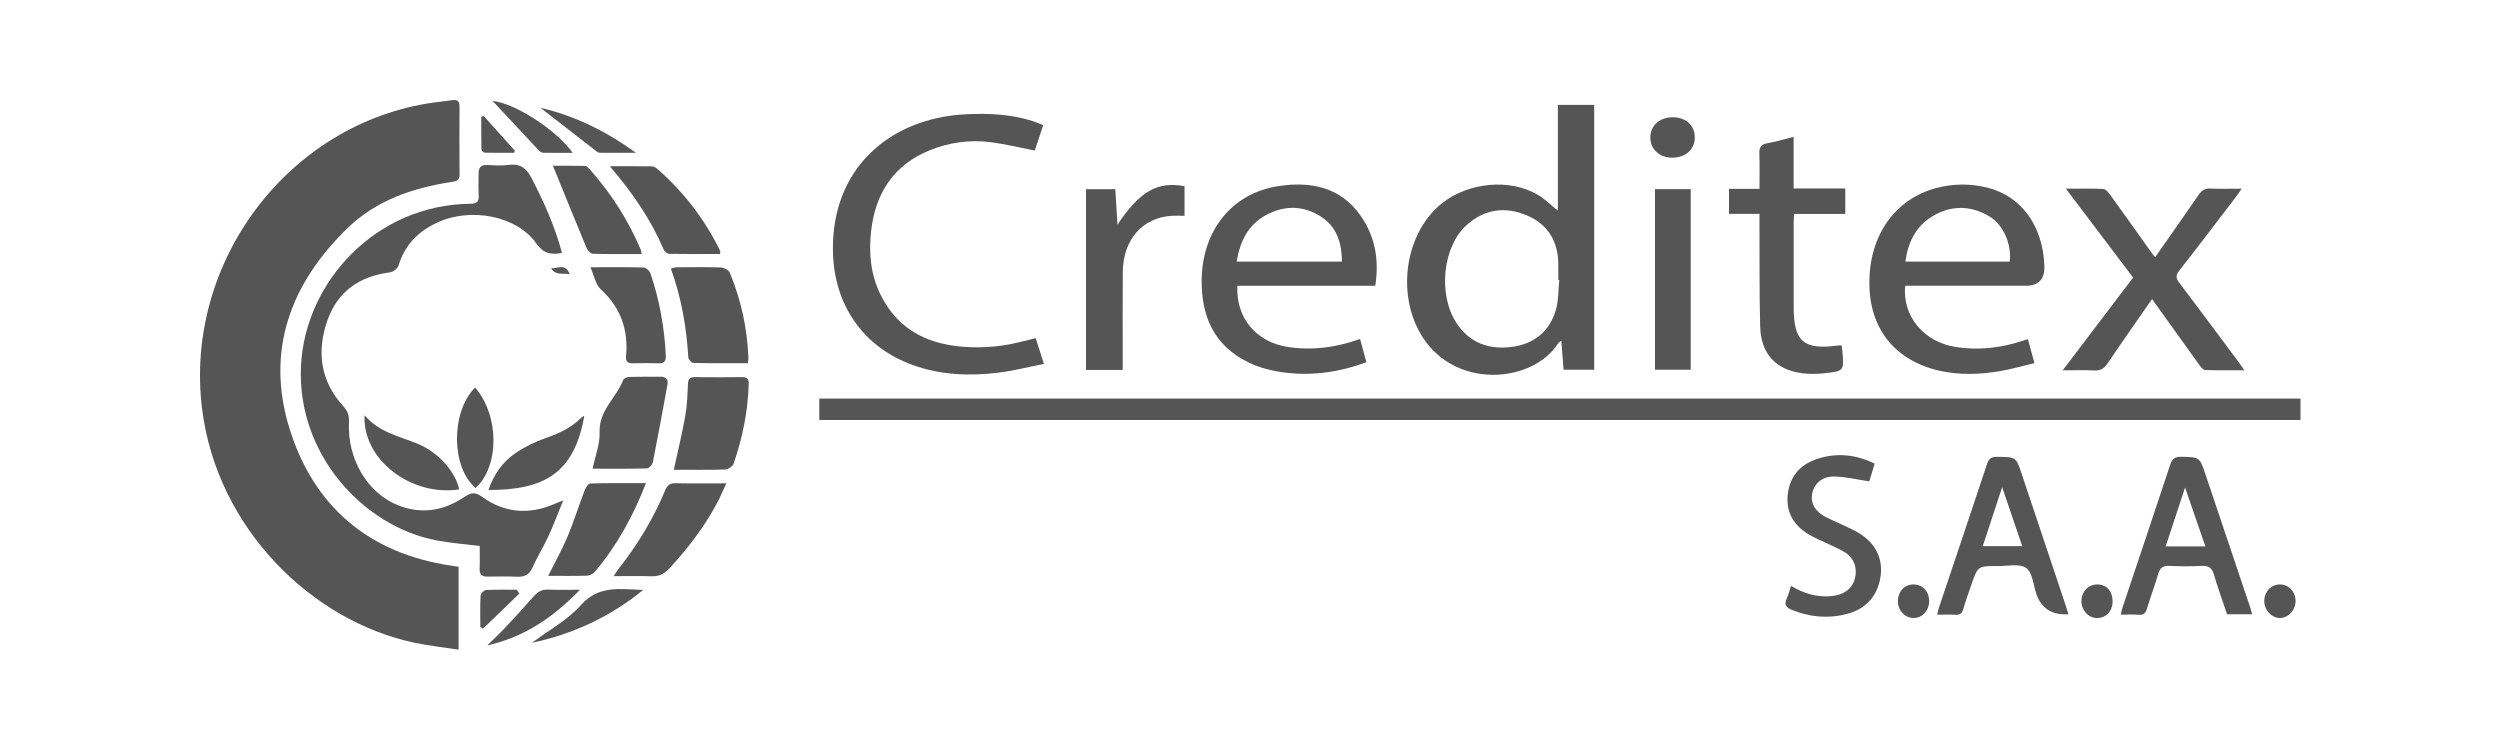 <?xml version="1.0" encoding="UTF-8"?> <svg xmlns="http://www.w3.org/2000/svg" width="200" height="60" viewBox="0 0 200 60" fill="none"><path d="M36.686 45.342V51.974C35.465 51.785 34.321 51.66 33.199 51.427C24.998 49.721 17.355 42.304 16.165 32.702C14.71 20.97 23.067 9.827 34.721 8.197C35.208 8.129 35.699 8.088 36.186 8.014C36.59 7.952 36.765 8.093 36.762 8.514C36.752 10.334 36.748 12.154 36.765 13.973C36.77 14.449 36.51 14.494 36.138 14.553C33.049 15.028 30.126 16.011 27.846 18.208C23.247 22.64 21.225 28.057 23.161 34.288C25.1 40.529 29.515 44.274 36.081 45.249C36.278 45.279 36.474 45.311 36.686 45.342Z" fill="#555555"></path><path d="M184.04 31.886V33.598H65.544V31.886H184.04Z" fill="#555555"></path><path d="M44.961 20.239C44.071 20.392 43.484 20.291 42.918 19.488C41.347 17.262 37.671 16.559 34.983 17.804C33.462 18.509 32.385 19.586 31.888 21.23C31.816 21.47 31.461 21.758 31.207 21.788C28.759 22.089 26.991 23.323 26.181 25.664C25.323 28.143 25.633 30.498 27.468 32.499C27.819 32.883 27.943 33.245 27.918 33.758C27.768 36.72 29.399 39.462 31.868 40.432C33.752 41.172 35.519 40.853 37.163 39.75C37.66 39.417 37.999 39.334 38.556 39.738C40.346 41.035 42.303 41.198 44.34 40.322C44.518 40.246 44.698 40.175 45.062 40.028C44.623 41.097 44.274 42.031 43.857 42.935C43.473 43.769 42.973 44.55 42.607 45.39C42.346 45.988 41.959 46.166 41.35 46.138C40.569 46.1 39.784 46.122 38.999 46.128C38.554 46.133 38.348 45.955 38.37 45.481C38.399 44.88 38.377 44.277 38.377 43.679C37.191 43.529 36.056 43.444 34.944 43.235C29.128 42.151 23.716 36.374 24.081 29.234C24.423 22.523 30.091 16.377 37.631 16.301C38.185 16.295 38.326 16.104 38.295 15.596C38.26 15.014 38.285 14.428 38.29 13.845C38.293 13.416 38.469 13.181 38.943 13.202C39.525 13.227 40.116 13.271 40.687 13.192C41.599 13.069 42.104 13.434 42.52 14.239C43.51 16.151 44.393 18.099 44.959 20.239H44.961Z" fill="#555555"></path><path d="M124.63 16.849V8.391H127.535V29.58H125.086C125.028 28.827 124.971 28.079 124.908 27.261C124.803 27.335 124.717 27.365 124.679 27.425C122.524 30.88 115.517 31.279 113.226 25.867C111.82 22.545 112.731 18.369 115.339 16.278C117.466 14.575 120.801 14.259 123.042 15.596C123.588 15.921 124.05 16.387 124.63 16.849ZM124.742 22.398C124.717 22.395 124.691 22.394 124.665 22.39C124.665 21.986 124.665 21.582 124.665 21.178C124.662 19.333 123.855 17.959 122.161 17.237C120.406 16.489 118.724 16.726 117.294 18.039C115.402 19.777 115.037 23.582 116.514 25.837C117.582 27.468 119.161 28 121.004 27.744C122.749 27.501 123.976 26.502 124.47 24.786C124.688 24.027 124.658 23.195 124.742 22.397V22.398Z" fill="#555555"></path><path d="M82.86 27.056C83.056 27.676 83.256 28.309 83.511 29.114C82.213 29.368 81.026 29.676 79.82 29.82C77.535 30.093 75.26 30.003 73.061 29.217C69.076 27.79 66.741 24.433 66.636 20.189C66.469 13.475 71.191 9.481 77.165 9.148C79.005 9.046 80.834 9.125 82.611 9.684C82.882 9.769 83.141 9.892 83.457 10.017C83.217 10.739 82.993 11.412 82.784 12.043C81.575 11.809 80.427 11.527 79.263 11.377C77.595 11.162 75.945 11.385 74.387 12.018C71.542 13.173 70.062 15.391 69.701 18.388C69.488 20.151 69.631 21.896 70.416 23.519C71.875 26.534 74.478 27.665 77.639 27.777C78.507 27.809 79.388 27.754 80.248 27.634C81.105 27.514 81.945 27.263 82.858 27.053L82.86 27.056Z" fill="#555555"></path><path d="M162.232 27.133C162.401 27.754 162.559 28.33 162.755 29.048C161.807 29.272 160.915 29.535 160.005 29.689C158.387 29.96 156.758 30.025 155.138 29.654C151.579 28.839 149.547 26.279 149.547 22.618C149.547 18.836 151.595 15.923 154.888 15.047C156.253 14.684 157.633 14.672 159.003 15.015C161.716 15.695 163.436 18.077 163.551 21.27C163.589 22.331 163.091 22.861 162.059 22.861C159.082 22.861 156.107 22.861 153.13 22.861C152.889 22.861 152.648 22.861 152.417 22.861C152.169 25.288 153.91 27.365 156.467 27.762C158.2 28.03 159.9 27.853 161.57 27.342C161.779 27.277 161.986 27.211 162.232 27.135V27.133ZM160.783 20.927C160.939 19.523 160.269 17.976 159.132 17.3C157.648 16.418 156.088 16.412 154.614 17.291C153.292 18.08 152.645 19.351 152.431 20.927H160.785H160.783Z" fill="#555555"></path><path d="M108.805 27.116C108.98 27.757 109.137 28.334 109.313 28.977C107.192 29.767 105.039 30.077 102.842 29.813C101.817 29.69 100.754 29.427 99.832 28.972C97.121 27.637 96.087 25.277 96.134 22.346C96.198 18.424 98.56 15.459 102.257 14.89C104.817 14.497 107.209 14.934 108.834 17.236C110.008 18.899 110.348 20.784 110.021 22.864H98.991C98.857 25.43 100.504 27.383 103.056 27.762C105.001 28.05 106.888 27.807 108.802 27.116H108.805ZM98.933 20.926H107.356C107.345 19.445 106.948 18.159 105.704 17.346C104.281 16.417 102.732 16.407 101.252 17.221C99.843 17.998 99.2 19.31 98.933 20.924V20.926Z" fill="#555555"></path><path d="M172.408 20.579C173.606 18.868 174.77 17.223 175.911 15.561C176.154 15.208 176.419 15.062 176.852 15.083C177.633 15.121 178.416 15.094 179.336 15.094C179.152 15.359 179.03 15.55 178.891 15.73C177.38 17.706 175.878 19.69 174.342 21.647C174.045 22.024 174.064 22.255 174.342 22.621C175.941 24.728 177.515 26.854 179.096 28.974C179.226 29.149 179.347 29.332 179.549 29.619C178.431 29.619 177.415 29.638 176.402 29.6C176.24 29.594 176.058 29.349 175.933 29.179C174.675 27.438 173.428 25.689 172.164 23.923C170.972 25.642 169.761 27.361 168.585 29.103C168.314 29.504 168.023 29.662 167.544 29.637C166.75 29.596 165.951 29.625 165.015 29.625C166.012 28.311 166.929 27.105 167.844 25.898C168.766 24.684 169.687 23.472 170.65 22.206C168.882 19.87 167.119 17.54 165.27 15.095C166.353 15.095 167.305 15.072 168.253 15.116C168.439 15.124 168.652 15.364 168.786 15.545C169.915 17.106 171.029 18.68 172.148 20.249C172.225 20.356 172.312 20.454 172.411 20.577L172.408 20.579Z" fill="#555555"></path><path d="M147.621 17.113H143.531C143.517 17.393 143.493 17.632 143.493 17.869C143.49 20.093 143.49 22.316 143.493 24.54C143.495 27.332 144.281 28.016 147.045 27.638C147.13 27.627 147.22 27.638 147.335 27.638C147.355 27.802 147.38 27.954 147.393 28.107C147.527 29.671 147.528 29.692 145.949 29.859C145.353 29.922 144.734 29.938 144.142 29.856C142.048 29.566 140.873 28.292 140.815 26.131C140.743 23.415 140.772 20.697 140.758 17.979C140.758 17.715 140.758 17.453 140.758 17.109H138.322V15.108H140.758C140.758 14.126 140.782 13.211 140.749 12.297C140.732 11.819 140.853 11.56 141.359 11.467C142.054 11.339 142.737 11.139 143.49 10.953V15.077H147.623V17.114L147.621 17.113Z" fill="#555555"></path><path d="M94.763 14.897V17.261C94.407 17.261 94.078 17.244 93.753 17.264C91.399 17.403 89.847 19.166 89.823 21.769C89.803 24.125 89.818 26.481 89.818 28.838C89.818 29.078 89.818 29.319 89.818 29.594H86.882V15.135H89.224C89.279 16.03 89.335 16.944 89.398 17.971C91.186 15.293 92.602 14.491 94.761 14.897H94.763Z" fill="#555555"></path><path d="M180.173 49.141H178.166C177.814 48.092 177.427 47.042 177.117 45.969C176.957 45.41 176.676 45.241 176.117 45.271C175.27 45.317 174.416 45.315 173.567 45.271C173.056 45.244 172.802 45.402 172.658 45.904C172.392 46.829 172.044 47.732 171.769 48.654C171.656 49.034 171.5 49.222 171.074 49.182C170.632 49.141 170.182 49.173 169.668 49.173C169.712 48.972 169.731 48.807 169.783 48.654C171.062 44.831 172.353 41.011 173.614 37.182C173.774 36.696 173.998 36.529 174.513 36.542C175.971 36.575 175.97 36.55 176.441 37.959C177.64 41.526 178.839 45.091 180.038 48.658C180.086 48.803 180.12 48.952 180.171 49.141H180.173ZM176.43 43.712C175.88 42.119 175.366 40.626 174.806 39.005C174.26 40.661 173.766 42.153 173.252 43.712H176.43Z" fill="#555555"></path><path d="M165.482 49.14C164.159 49.223 163.3 48.678 162.906 47.506C162.663 46.786 162.596 45.787 162.089 45.435C161.552 45.063 160.588 45.292 159.811 45.287C158.231 45.276 158.228 45.282 157.715 46.758C157.487 47.415 157.253 48.068 157.059 48.736C156.962 49.075 156.8 49.204 156.448 49.182C155.981 49.154 155.51 49.176 154.974 49.176C155.031 48.95 155.064 48.763 155.124 48.584C156.405 44.76 157.698 40.939 158.965 37.11C159.112 36.666 159.332 36.54 159.783 36.546C161.282 36.565 161.279 36.546 161.746 37.943C162.917 41.45 164.092 44.956 165.265 48.463C165.336 48.672 165.397 48.884 165.479 49.143L165.482 49.14ZM160.173 38.975C159.637 40.606 159.135 42.13 158.623 43.688H161.777C161.239 42.105 160.725 40.596 160.173 38.975Z" fill="#555555"></path><path d="M143.276 46.87C144.276 47.467 145.311 47.784 146.438 47.697C147.503 47.613 148.186 47.105 148.398 46.258C148.594 45.475 148.346 44.692 147.676 44.242C147.255 43.958 146.77 43.766 146.311 43.54C145.751 43.264 145.158 43.041 144.632 42.713C143.499 42.009 142.883 40.984 143.013 39.616C143.153 38.142 143.993 37.175 145.363 36.717C146.91 36.201 148.436 36.346 149.974 37.086C149.81 37.626 149.659 38.131 149.544 38.508C148.55 38.364 147.621 38.128 146.69 38.123C145.75 38.118 145.132 38.71 144.979 39.455C144.823 40.219 145.174 40.898 146.045 41.354C146.915 41.808 147.854 42.138 148.697 42.637C150.22 43.54 150.794 45.036 150.329 46.666C149.95 47.998 149.025 48.788 147.725 49.124C146.253 49.506 144.806 49.368 143.388 48.808C142.9 48.616 142.696 48.384 142.947 47.861C143.09 47.565 143.16 47.231 143.278 46.872L143.276 46.87Z" fill="#555555"></path><path d="M135.256 15.132V29.578H132.399V15.132H135.256Z" fill="#555555"></path><path d="M59.833 29.056C58.356 29.056 56.908 29.07 55.461 29.035C55.318 29.032 55.071 28.74 55.062 28.573C54.922 26.167 54.508 23.817 53.67 21.486C53.844 21.444 53.98 21.384 54.117 21.384C55.302 21.376 56.488 21.355 57.672 21.398C57.922 21.407 58.301 21.609 58.388 21.819C59.281 23.989 59.782 26.256 59.872 28.607C59.877 28.735 59.85 28.865 59.833 29.057V29.056Z" fill="#555555"></path><path d="M53.904 37.58C54.225 36.1 54.569 34.689 54.824 33.262C54.972 32.428 54.997 31.57 55.035 30.721C55.052 30.317 55.194 30.165 55.595 30.17C56.846 30.184 58.098 30.186 59.35 30.17C59.748 30.165 59.908 30.287 59.897 30.707C59.837 32.897 59.403 35.019 58.694 37.081C58.619 37.299 58.259 37.552 58.023 37.56C56.662 37.605 55.301 37.582 53.904 37.582V37.58Z" fill="#555555"></path><path d="M47.408 37.496C47.622 36.461 48.004 35.517 47.968 34.589C47.899 32.82 49.317 31.819 49.861 30.385C49.91 30.257 50.193 30.157 50.369 30.153C51.196 30.129 52.023 30.143 52.851 30.14C53.286 30.138 53.473 30.359 53.396 30.778C53.017 32.845 52.641 34.913 52.229 36.974C52.19 37.171 51.923 37.468 51.755 37.473C50.328 37.512 48.9 37.495 47.406 37.495L47.408 37.496Z" fill="#555555"></path><path d="M49.089 46.092C49.251 45.85 49.337 45.702 49.443 45.566C50.974 43.623 52.259 41.531 53.206 39.239C53.371 38.84 53.58 38.644 54.046 38.657C55.36 38.688 56.675 38.668 58.108 38.668C57.847 39.225 57.636 39.73 57.381 40.213C56.346 42.165 55.01 43.897 53.513 45.511C53.116 45.937 52.678 46.123 52.093 46.101C51.135 46.065 50.176 46.092 49.091 46.092H49.089Z" fill="#555555"></path><path d="M43.851 46.071C44.404 44.965 44.956 43.993 45.387 42.967C45.897 41.75 46.291 40.486 46.762 39.252C46.846 39.027 47.051 38.683 47.208 38.679C48.672 38.634 50.139 38.652 51.677 38.652C50.651 41.289 49.355 43.652 47.59 45.742C47.449 45.909 47.175 46.048 46.958 46.054C45.955 46.087 44.952 46.068 43.852 46.068L43.851 46.071Z" fill="#555555"></path><path d="M48.782 13.299C50.039 13.299 51.105 13.29 52.17 13.31C52.325 13.314 52.503 13.435 52.629 13.547C54.667 15.343 56.301 17.455 57.524 19.886C57.563 19.965 57.595 20.05 57.62 20.135C57.631 20.174 57.615 20.22 57.606 20.321C56.254 20.321 54.897 20.332 53.539 20.307C53.388 20.304 53.167 20.127 53.102 19.977C52.072 17.566 50.613 15.43 48.782 13.299Z" fill="#555555"></path><path d="M47.233 21.38C48.807 21.38 50.147 21.361 51.484 21.401C51.677 21.407 51.967 21.661 52.034 21.862C52.756 23.997 53.159 26.194 53.264 28.448C53.285 28.869 53.148 29.076 52.7 29.064C52.006 29.045 51.313 29.051 50.619 29.062C50.234 29.068 50.042 28.944 50.083 28.513C50.281 26.392 49.66 24.602 48.05 23.135C47.65 22.771 47.546 22.081 47.235 21.379L47.233 21.38Z" fill="#555555"></path><path d="M51.33 20.323C50.007 20.323 48.716 20.34 47.428 20.302C47.257 20.298 47.016 20.055 46.938 19.867C46.027 17.682 45.142 15.487 44.234 13.261C44.989 13.261 45.908 13.254 46.825 13.273C46.931 13.274 47.053 13.408 47.141 13.505C48.873 15.44 50.256 17.6 51.269 19.996C51.302 20.075 51.302 20.167 51.33 20.321V20.323Z" fill="#555555"></path><path d="M36.736 39.152C32.887 39.736 28.988 36.77 29.163 33.216C30.33 34.603 31.954 34.899 33.431 35.508C35.065 36.182 36.439 37.743 36.736 39.152Z" fill="#555555"></path><path d="M46.746 33.265C45.927 37.904 43.505 39.198 39.077 39.2C39.499 37.986 40.18 36.976 41.199 36.275C41.943 35.764 42.783 35.348 43.635 35.052C44.709 34.678 45.705 34.229 46.508 33.406C46.563 33.349 46.648 33.322 46.746 33.265Z" fill="#555555"></path><path d="M38.007 31.002C39.957 33.251 39.965 37.274 38.054 39.038C36.09 37.413 36.046 32.978 38.007 31.002Z" fill="#555555"></path><path d="M51.457 47.195C48.757 49.386 45.84 50.713 42.561 51.425C43.92 50.404 45.412 49.602 46.469 48.41C47.888 46.812 49.554 47.126 51.457 47.195Z" fill="#555555"></path><path d="M38.979 51.633C39.44 51.18 39.915 50.742 40.357 50.271C41.152 49.425 41.94 48.572 42.706 47.699C43.025 47.334 43.363 47.146 43.862 47.168C44.642 47.203 45.423 47.178 46.398 47.178C44.255 49.408 41.907 50.977 38.979 51.633Z" fill="#555555"></path><path d="M133.806 9.38C134.849 9.371 135.577 10.023 135.585 10.973C135.592 11.947 134.858 12.614 133.775 12.614C132.751 12.614 132.018 11.933 132.026 10.986C132.034 10.048 132.762 9.39 133.806 9.38Z" fill="#555555"></path><path d="M39.408 8.078C41.114 8.225 44.503 10.362 45.815 12.228C44.98 12.228 44.212 12.236 43.445 12.22C43.33 12.217 43.192 12.124 43.107 12.034C41.857 10.706 40.614 9.371 39.408 8.078Z" fill="#555555"></path><path d="M43.237 8.623C45.947 9.259 48.43 10.451 50.877 12.226C49.782 12.226 48.867 12.229 47.952 12.221C47.873 12.221 47.787 12.158 47.719 12.106C46.221 10.945 44.725 9.78 43.237 8.623Z" fill="#555555"></path><path d="M169.009 48.104C169.005 48.906 168.47 49.465 167.731 49.44C167.047 49.417 166.509 48.815 166.515 48.081C166.523 47.307 167.085 46.739 167.825 46.756C168.539 46.774 169.013 47.312 169.008 48.103L169.009 48.104Z" fill="#555555"></path><path d="M41.555 47.481C40.583 48.417 39.613 49.353 38.641 50.289C38.569 50.245 38.498 50.202 38.425 50.158C38.425 49.316 38.402 48.475 38.446 47.637C38.454 47.478 38.719 47.209 38.878 47.202C39.696 47.157 40.519 47.181 41.339 47.181C41.41 47.282 41.483 47.381 41.553 47.482L41.555 47.481Z" fill="#555555"></path><path d="M153.056 46.758C153.806 46.747 154.333 47.299 154.33 48.096C154.328 48.848 153.8 49.43 153.111 49.44C152.4 49.451 151.826 48.841 151.832 48.081C151.837 47.323 152.351 46.767 153.056 46.756V46.758Z" fill="#555555"></path><path d="M182.373 49.44C181.689 49.425 181.11 48.761 181.143 48.03C181.176 47.282 181.712 46.747 182.417 46.756C183.131 46.767 183.68 47.386 183.645 48.141C183.612 48.859 183.03 49.454 182.371 49.44H182.373Z" fill="#555555"></path><path d="M38.694 9.278C39.526 10.204 40.358 11.131 41.19 12.056C41.168 12.113 41.146 12.168 41.124 12.225C40.339 12.225 39.554 12.234 38.77 12.213C38.679 12.21 38.515 12.049 38.514 11.959C38.495 11.087 38.502 10.214 38.502 9.339L38.696 9.278H38.694Z" fill="#555555"></path><path d="M44.087 21.459C44.569 21.518 45.206 21.002 45.581 21.933C44.98 21.844 44.428 22.043 44.087 21.459Z" fill="#555555"></path></svg> 